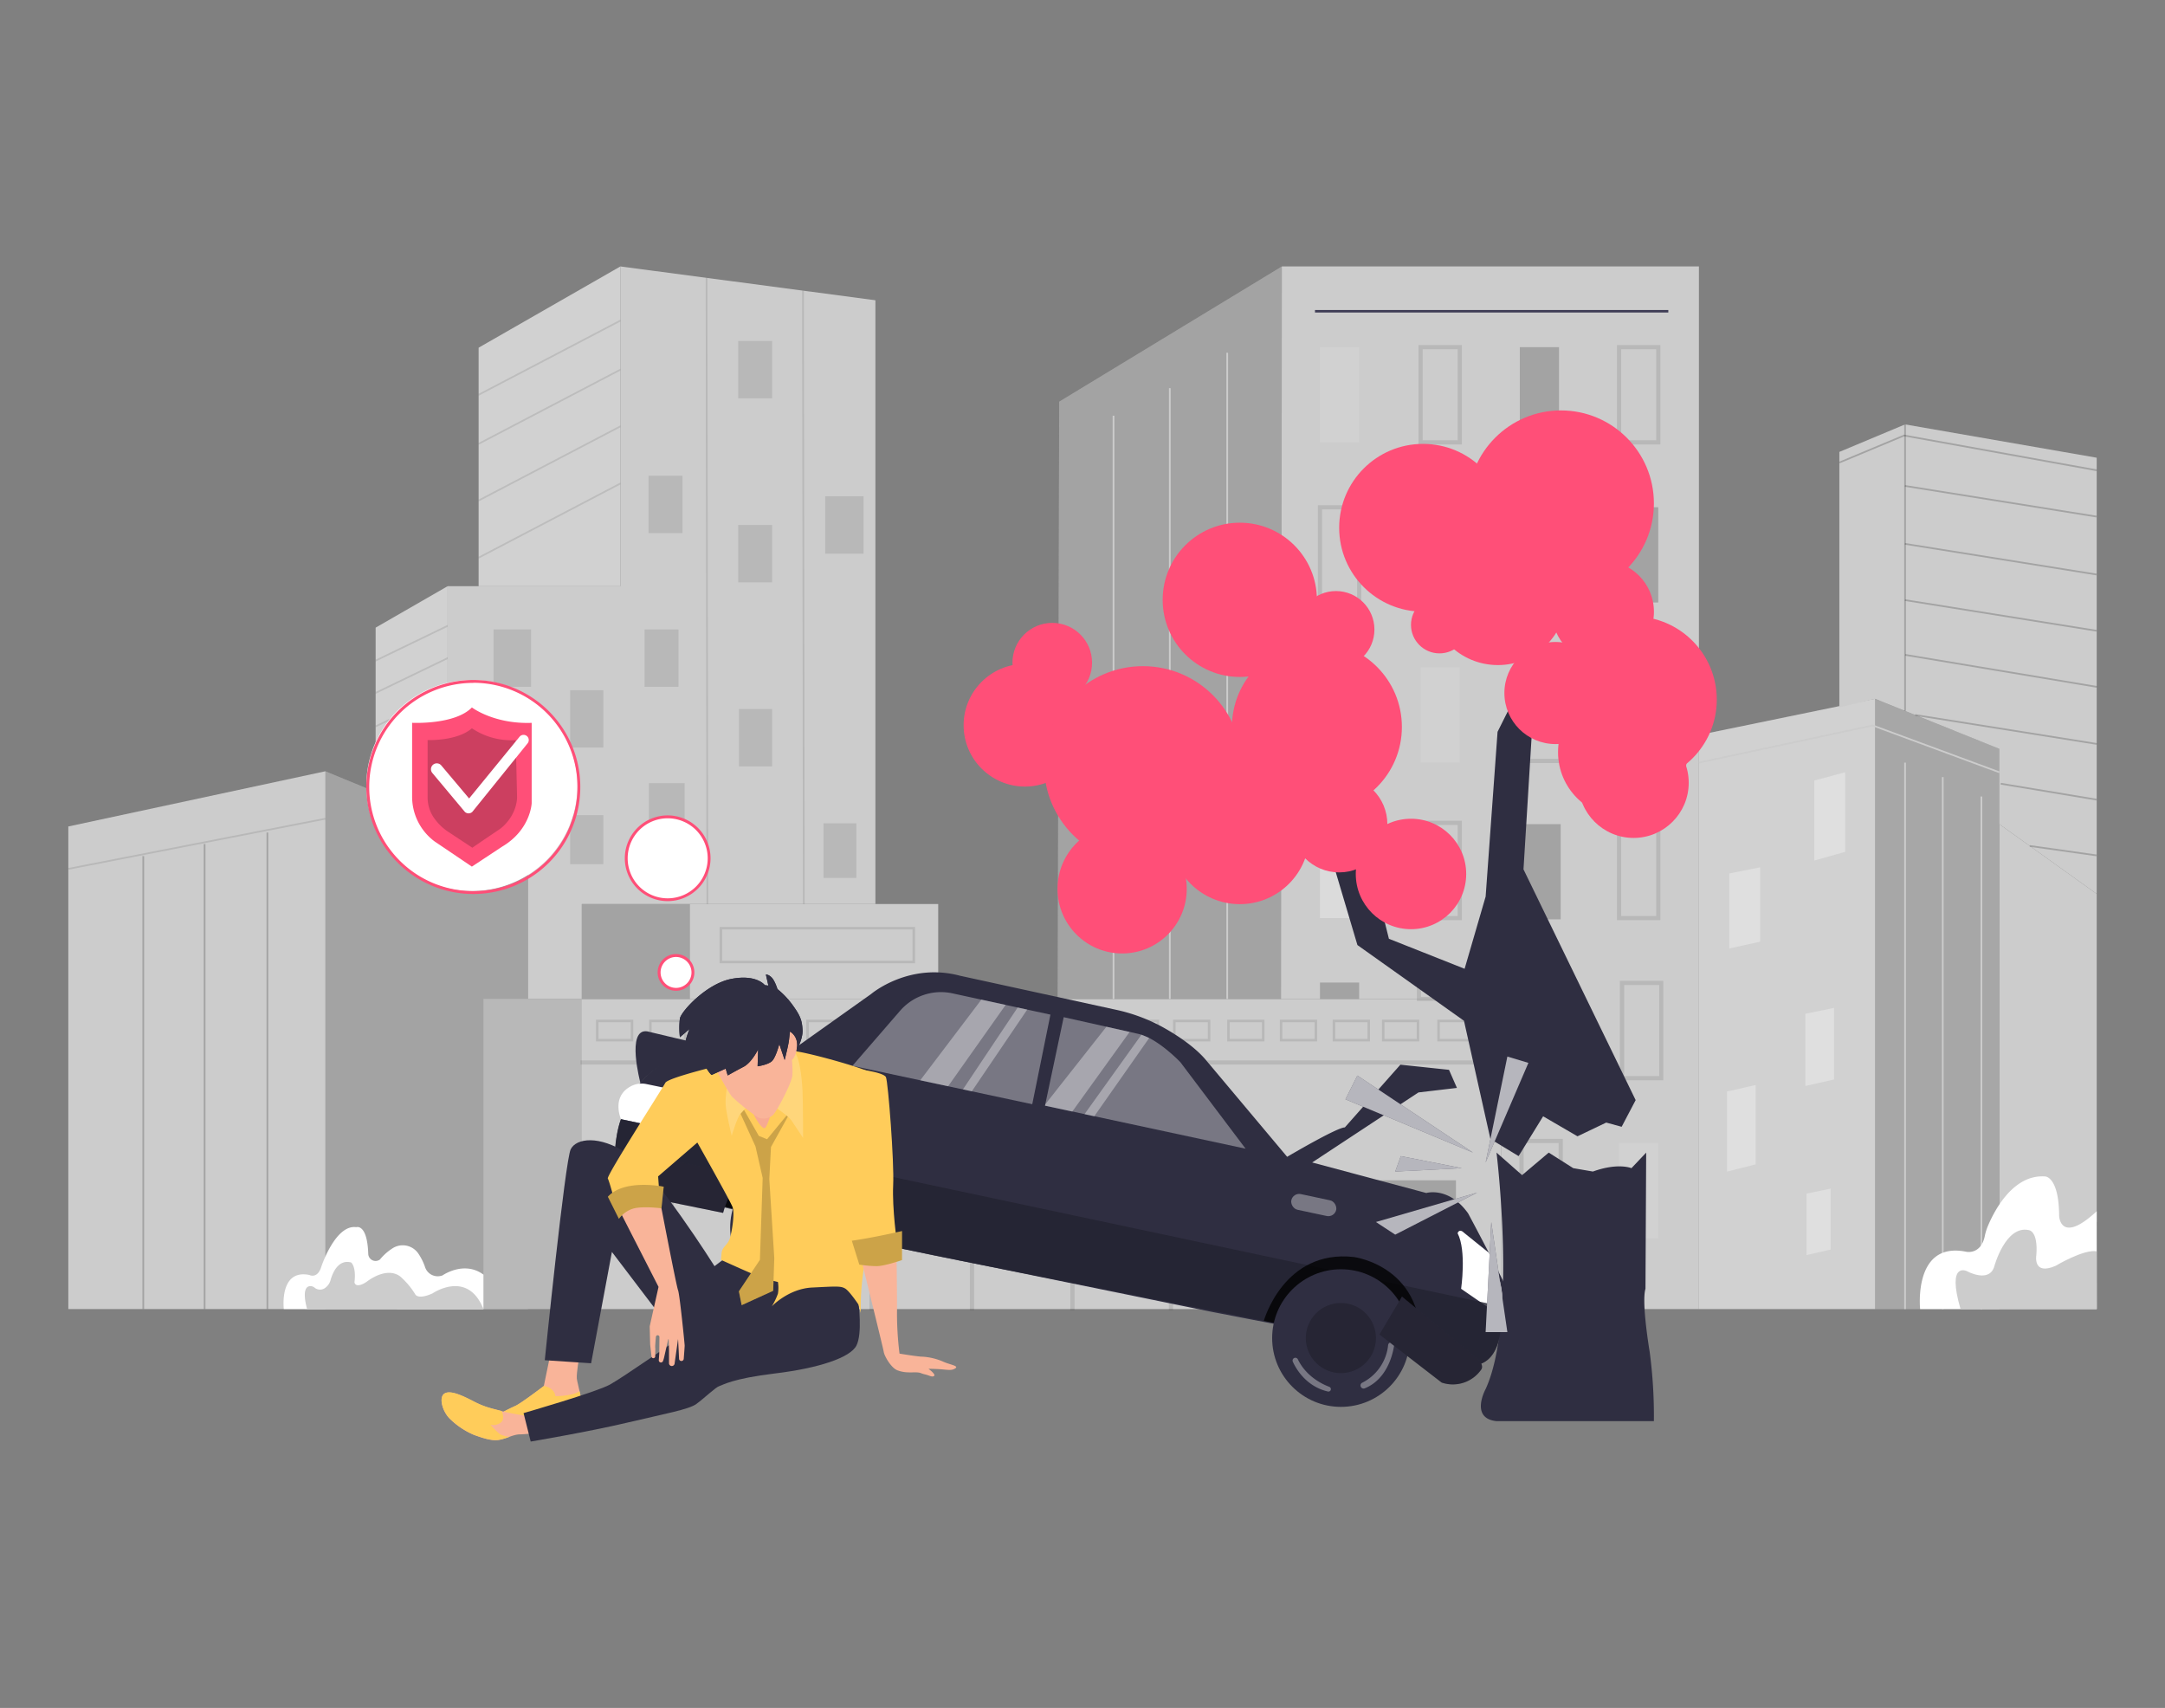<svg id="ed2aabd2-914b-4953-b36a-32b21819ef3b" data-name="Layer 1" xmlns="http://www.w3.org/2000/svg" width="865.76" height="682.89" viewBox="0 0 865.76 682.89"><rect x="0" y="0" width="865.76" height="682.89" fill="#808080" stroke="none"/><polygon points="799.5 481.63 799.5 329.51 838.45 357.4 838.45 488.53 818.97 495.08 799.5 481.63" fill="#ccc"/><polygon points="27.32 330.45 130.09 308.38 211.18 341.74 211.18 523.41 27.32 523.41 27.32 330.45" fill="#ccc"/><polygon points="130.09 308.38 130.09 523.41 211.18 523.41 211.18 341.74 130.09 308.38" opacity="0.2"/><g opacity="0.1"><rect x="26.36" y="337.04" width="104.7" height="0.68" transform="translate(-63.12 21.3) rotate(-11.04)"/></g><g opacity="0.2"><rect x="56.95" y="342.29" width="0.68" height="181.11"/></g><g opacity="0.2"><rect x="81.48" y="337.48" width="0.68" height="185.93"/></g><g opacity="0.2"><rect x="106.59" y="332.87" width="0.68" height="190.53"/></g><rect x="193.33" y="399.41" width="407.04" height="124" fill="#ccc"/><rect x="193.33" y="399.41" width="39.32" height="124" opacity="0.1"/><g opacity="0.1"><rect x="232.65" y="424.47" width="367.72" height="0.68" fill="none" stroke="#000" stroke-miterlimit="10"/></g><g opacity="0.1"><rect x="268.23" y="424.8" width="0.68" height="98.6" fill="none" stroke="#000" stroke-miterlimit="10"/></g><g opacity="0.1"><rect x="308.02" y="424.8" width="0.68" height="98.6" fill="none" stroke="#000" stroke-miterlimit="10"/></g><g opacity="0.1"><rect x="348.18" y="424.8" width="0.68" height="98.6" fill="none" stroke="#000" stroke-miterlimit="10"/></g><g opacity="0.1"><rect x="388.35" y="424.8" width="0.68" height="98.6" fill="none" stroke="#000" stroke-miterlimit="10"/></g><g opacity="0.1"><rect x="428.52" y="424.8" width="0.68" height="98.6" fill="none" stroke="#000" stroke-miterlimit="10"/></g><g opacity="0.1"><rect x="467.92" y="424.8" width="0.68" height="98.6" fill="none" stroke="#000" stroke-miterlimit="10"/></g><rect x="494.53" y="471.93" width="87.68" height="51.48" opacity="0.2"/><rect x="519.25" y="487.38" width="42.87" height="36.03" fill="#ccc"/><rect x="238.83" y="408.2" width="13.9" height="7.7" fill="none" stroke="#000" stroke-miterlimit="10" opacity="0.1"/><rect x="260.07" y="408.2" width="13.9" height="7.7" fill="none" stroke="#000" stroke-miterlimit="10" opacity="0.1"/><rect x="281.32" y="408.2" width="13.9" height="7.7" fill="none" stroke="#000" stroke-miterlimit="10" opacity="0.1"/><rect x="302.08" y="408.2" width="13.9" height="7.7" fill="none" stroke="#000" stroke-miterlimit="10" opacity="0.1"/><rect x="322.93" y="408.2" width="13.9" height="7.7" fill="none" stroke="#000" stroke-miterlimit="10" opacity="0.1"/><rect x="344.18" y="408.2" width="13.9" height="7.7" fill="none" stroke="#000" stroke-miterlimit="10" opacity="0.1"/><rect x="365.42" y="408.2" width="13.9" height="7.7" fill="none" stroke="#000" stroke-miterlimit="10" opacity="0.1"/><rect x="385.12" y="408.2" width="13.9" height="7.7" fill="none" stroke="#000" stroke-miterlimit="10" opacity="0.1"/><rect x="406.75" y="408.2" width="13.9" height="7.7" fill="none" stroke="#000" stroke-miterlimit="10" opacity="0.1"/><rect x="427.51" y="408.2" width="13.9" height="7.7" fill="none" stroke="#000" stroke-miterlimit="10" opacity="0.1"/><rect x="449.14" y="408.2" width="13.9" height="7.7" fill="none" stroke="#000" stroke-miterlimit="10" opacity="0.1"/><rect x="469.61" y="408.2" width="13.9" height="7.7" fill="none" stroke="#000" stroke-miterlimit="10" opacity="0.1"/><rect x="491.24" y="408.2" width="13.9" height="7.7" fill="none" stroke="#000" stroke-miterlimit="10" opacity="0.1"/><rect x="512.29" y="408.2" width="13.9" height="7.7" fill="none" stroke="#000" stroke-miterlimit="10" opacity="0.1"/><rect x="533.44" y="408.2" width="13.9" height="7.7" fill="none" stroke="#000" stroke-miterlimit="10" opacity="0.1"/><rect x="553.14" y="408.2" width="13.9" height="7.7" fill="none" stroke="#000" stroke-miterlimit="10" opacity="0.1"/><rect x="575.25" y="408.2" width="13.9" height="7.7" fill="none" stroke="#000" stroke-miterlimit="10" opacity="0.1"/><rect x="232.65" y="361.46" width="142.53" height="37.95" fill="#ccc"/><rect x="232.65" y="361.46" width="43.26" height="37.95" opacity="0.2"/><rect x="288.27" y="371.12" width="77.15" height="13.52" fill="none" stroke="#000" stroke-miterlimit="10" opacity="0.1"/><polygon points="179.01 328.5 179.01 234.38 248.1 234.38 248.1 106.53 350.07 120.05 350.07 361.46 232.65 361.46 232.65 399.41 211.18 399.41 211.18 341.74 179.01 328.5" fill="#ccc"/><g opacity="0.1"><polygon points="282.53 361.46 282.2 111.06 282.87 111.14 283.2 361.46 282.53 361.46"/></g><g opacity="0.1"><polygon points="321.1 361.46 320.77 116.17 321.45 116.26 321.78 361.46 321.1 361.46"/></g><polygon points="191.4 234.38 191.4 139.02 248.1 106.53 248.1 234.38 191.4 234.38" fill="#ccc"/><polygon points="191.4 234.38 191.4 139.02 248.1 106.53 248.1 234.38 191.4 234.38" fill="#fff" opacity="0.1"/><polygon points="150.22 316.66 150.22 250.95 179.01 234.38 179.01 328.5 150.22 316.66" fill="#ccc"/><polygon points="150.22 316.66 150.22 250.95 179.01 234.38 179.01 328.5 150.22 316.66" fill="#fff" opacity="0.1"/><rect x="197.35" y="251.67" width="15.02" height="22.93" opacity="0.1"/><rect x="259.35" y="190.21" width="13.57" height="22.93" opacity="0.1"/><rect x="295.2" y="136.33" width="13.57" height="22.93" opacity="0.1"/><rect x="295.2" y="209.91" width="13.57" height="22.93" opacity="0.1"/><rect x="257.75" y="251.67" width="13.57" height="22.93" opacity="0.1"/><rect x="329.98" y="198.44" width="15.35" height="22.93" opacity="0.1"/><rect x="295.51" y="283.49" width="13.26" height="22.93" opacity="0.1"/><rect x="228.01" y="275.96" width="13.26" height="22.93" opacity="0.1"/><rect x="228.01" y="325.91" width="13.26" height="19.62" opacity="0.1"/><rect x="259.5" y="313.13" width="14.28" height="19.62" opacity="0.1"/><rect x="329.31" y="329.18" width="13.13" height="21.85" opacity="0.1"/><rect x="198.23" y="298.89" width="13.26" height="22.93" opacity="0.1"/><polygon points="422.96 399.41 423.56 160.61 512.62 106.53 679.38 106.53 679.38 523.41 600.36 523.41 600.36 399.41 422.96 399.41" fill="#ccc"/><polygon points="512.29 399.41 512.62 106.53 423.56 160.61 422.96 399.41 512.29 399.41" opacity="0.2"/><rect x="444.94" y="166.21" width="0.68" height="233.2" fill="#ccc"/><rect x="467.45" y="155.2" width="0.68" height="244.21" fill="#ccc"/><rect x="490.42" y="141.03" width="0.68" height="258.38" fill="#ccc"/><line x1="525.85" y1="124.45" x2="667.14" y2="124.45" fill="none" stroke="#3f3d56" stroke-miterlimit="10"/><rect x="527.84" y="138.8" width="15.67" height="38.08" fill="#fff" opacity="0.1"/><g opacity="0.1"><path d="M584.09,177.22H567.74V138.46h16.35Zm-15.68-.68h15v-37.4h-15Z" fill="none" stroke="#000" stroke-miterlimit="10"/></g><rect x="607.76" y="138.8" width="15.67" height="38.08" opacity="0.2"/><g opacity="0.1"><path d="M663.46,177.22H647.11V138.46h16.35Zm-15.67-.68h15v-37.4h-15Z" fill="none" stroke="#000" stroke-miterlimit="10"/></g><g opacity="0.1"><path d="M543.85,241.24H527.5V202.48h16.35Zm-15.67-.68h15v-37.4h-15Z" fill="none" stroke="#000" stroke-miterlimit="10"/></g><rect x="568.08" y="202.82" width="15.67" height="38.08" fill="#fff" opacity="0.3"/><g opacity="0.1"><path d="M623.77,241.24H607.42V202.48h16.35Zm-15.67-.68h15v-37.4h-15Z" fill="none" stroke="#000" stroke-miterlimit="10"/></g><rect x="647.45" y="202.82" width="15.67" height="38.08" opacity="0.2"/><rect x="527.84" y="265.91" width="15.67" height="38.08" opacity="0.2"/><rect x="527.84" y="329" width="15.67" height="38.08" fill="#fff" opacity="0.3"/><g opacity="0.1"><path d="M584.09,367.42H567.74V328.67h16.35Zm-15.68-.67h15V329.34h-15Z" fill="none" stroke="#000" stroke-miterlimit="10"/></g><rect x="608.44" y="329.51" width="15.67" height="38.08" opacity="0.2"/><g opacity="0.1"><path d="M663.46,367.42H647.11V328.67h16.35Zm-15.67-.67h15V329.34h-15Z" fill="none" stroke="#000" stroke-miterlimit="10"/></g><rect x="608.44" y="392.85" width="15.67" height="38.08" fill="#fff" opacity="0.3"/><g opacity="0.1"><path d="M624.45,494.62H608.1V455.86h16.35Zm-15.67-.68h15v-37.4h-15Z" fill="none" stroke="#000" stroke-miterlimit="10"/></g><rect x="527.84" y="392.85" width="15.67" height="6.55" opacity="0.2"/><g opacity="0.1"><path d="M583.43,399.75H567.08v-7.08h16.35Zm-15.68-.68h15v-5.73h-15Z" fill="none" stroke="#000" stroke-miterlimit="10"/></g><rect x="647.45" y="457" width="15.67" height="38.08" fill="#fff" opacity="0.1"/><g opacity="0.1"><path d="M664.62,431.42H648.27V392.67h16.35ZM649,430.75h15V393.34H649Z" fill="none" stroke="#000" stroke-miterlimit="10"/></g><rect x="568.08" y="266.84" width="15.67" height="38.08" fill="#fff" opacity="0.1"/><g opacity="0.1"><path d="M624.45,304.59H608.1V265.83h16.35Zm-15.67-.68h15V266.5h-15Z" fill="none" stroke="#000" stroke-miterlimit="10"/></g><rect x="647.45" y="266.16" width="15.67" height="38.08" fill="#fff" opacity="0.3"/><polygon points="679.38 293.88 749.71 279.41 799.5 299.41 799.5 523.41 679.38 523.41 679.38 293.88" fill="#ccc"/><polygon points="679.38 293.88 749.71 279.41 799.5 299.41 799.5 523.41 679.38 523.41 679.38 293.88" fill="#fff" opacity="0.1"/><polygon points="749.79 523.41 749.79 279.41 799.5 299.41 799.5 523.41 749.79 523.41" opacity="0.2"/><rect x="761.47" y="304.92" width="0.68" height="218.48" fill="#ccc"/><rect x="776.54" y="310.72" width="0.68" height="212.69" fill="#ccc"/><rect x="791.99" y="318.46" width="0.68" height="204.95" fill="#ccc"/><polygon points="725.5 312.07 725.5 344.08 737.86 340.6 737.86 308.77 725.5 312.07" fill="#fff" opacity="0.3"/><polygon points="691.51 349.23 691.51 379.23 703.87 376.52 703.87 346.78 691.51 349.23" fill="#fff" opacity="0.3"/><polygon points="721.95 405.33 721.95 434.21 733.42 431.61 733.42 402.98 721.95 405.33" fill="#fff" opacity="0.3"/><polygon points="690.61 436.42 690.61 468.45 702.08 465.56 702.08 433.81 690.61 436.42" fill="#fff" opacity="0.3"/><polygon points="722.39 477.25 722.39 501.82 732.07 499.61 732.07 475.24 722.39 477.25" fill="#fff" opacity="0.3"/><polygon points="735.54 180.69 735.54 282.81 749.79 279.41 799.5 299.41 799.5 329.51 838.45 357.4 838.45 183.01 761.81 169.69 735.54 180.69" fill="#ccc"/><g opacity="0.2"><polygon points="838.39 188.37 761.46 174.48 735.67 185.25 735.41 184.63 761.38 173.78 761.48 173.79 838.51 187.7 838.39 188.37"/></g><g opacity="0.2"><rect x="761.47" y="169.69" width="0.68" height="114.56"/></g><g opacity="0.2"><rect x="799.79" y="161.63" width="0.68" height="77.61" transform="translate(475.74 958.83) rotate(-80.91)"/></g><g opacity="0.2"><rect x="799.79" y="184.8" width="0.68" height="77.61" transform="translate(452.86 978.33) rotate(-80.91)"/></g><g opacity="0.2"><rect x="799.79" y="207.3" width="0.68" height="77.61" transform="translate(430.65 997.27) rotate(-80.91)"/></g><g opacity="0.2"><rect x="799.79" y="229.35" width="0.68" height="77.7" transform="translate(403.86 1013.26) rotate(-80.52)"/></g><g opacity="0.2"><rect x="801.83" y="254.92" width="0.68" height="73.48" transform="translate(387.98 1037.97) rotate(-80.95)"/></g><g opacity="0.2"><rect x="818.95" y="297.13" width="0.68" height="38.84" transform="translate(372.6 1072.81) rotate(-80.56)"/></g><g opacity="0.2"><rect x="824.75" y="326.68" width="0.68" height="26.97" transform="translate(372.81 1109.53) rotate(-81.96)"/></g><path d="M838.45,484.29c-10.62,9.88-13.75,6.34-14.66,3.72a7,7,0,0,1-.37-2.28c-.17-15.39-5.6-15.35-5.6-15.35-13.22-.94-20.8,14.65-23.15,20.46a21.55,21.55,0,0,0-1,3.52c-1.61,7.35-7.29,6.15-7.29,6.15-21.44-4.44-18.54,22.9-18.54,22.9h70.65Z" fill="#fff"/><path d="M784,523.41c-5.6-19.21,2.51-15.18,2.51-15.18s9,5,11-1.93c0,0,4.44-16.41,13.71-14.48,0,0,3.86.12,3.09,10,0,0-1.55,8.34,7.72,4.29,0,0,11.33-6.76,16.39-5.79v23.09Z" fill="#ccc"/><g opacity="0.1"><polygon points="191.4 158.22 191.4 157.46 248.1 127.8 248.1 128.56 191.4 158.22"/></g><g opacity="0.1"><polygon points="191.4 177.83 191.4 177.07 248.1 147.41 248.1 148.17 191.4 177.83"/></g><g opacity="0.1"><polygon points="191.4 200.5 191.4 199.74 248.1 170.08 248.1 170.84 191.4 200.5"/></g><g opacity="0.1"><polygon points="191.4 223.35 191.4 222.59 248.1 192.93 248.1 193.69 191.4 223.35"/></g><g opacity="0.1"><polygon points="150.22 264.5 150.22 263.75 179.01 249.84 179.01 250.59 150.22 264.5"/></g><g opacity="0.1"><polygon points="150.22 277.41 150.22 276.66 179.01 262.76 179.01 263.51 150.22 277.41"/></g><g opacity="0.1"><polygon points="150.22 290.81 150.22 290.06 179.01 276.16 179.01 276.91 150.22 290.81"/></g><g opacity="0.1"><polygon points="150.22 304.72 150.22 303.97 179.01 290.06 179.01 290.81 150.22 304.72"/></g><g opacity="0.1"><polygon points="152.76 317.7 151.92 317.36 179.01 304.28 179.01 305.03 152.76 317.7"/></g><path d="M113.49,523.41s-1.93-16.14,10.24-13.63c0,0,3.28,1.74,4.82-3.48,0,0,5.6-16.8,13.91-15.64,0,0,4.39-1.58,4.8,10.66a2.93,2.93,0,0,0,4.56,2.35l.1-.07a21.46,21.46,0,0,1,5.34-4.67,7.54,7.54,0,0,1,10,2.24,22.61,22.61,0,0,1,2.73,5.5,5.33,5.33,0,0,0,6.73,3.35l.12,0s8.66-6.18,16.5-.38v13.82Z" fill="#fff"/><path d="M193.33,523.41C187,507.49,173,517.12,173,517.12c-6,2.7-6.95.38-6.95.38a30.46,30.46,0,0,0-5.25-6.44,8.47,8.47,0,0,0-1-.87c-4.87-3.31-11.11.77-12.91,2.1a10.6,10.6,0,0,1-1.8,1.08c-3.19,1.46-3.34-.69-3.34-.69.77-6.38-1.36-7.92-1.36-7.92-5.25-1.35-7.47,4.42-8.2,7.05a5.51,5.51,0,0,1-1.9,2.92,3.42,3.42,0,0,1-4.5.11,2.64,2.64,0,0,0-1.73-.61c-4,.16-1.24,9.18-1.24,9.18Z" fill="#ccc"/><polygon points="799.38 309.09 748.83 290.4 679.45 305.25 679.31 304.59 748.88 289.69 748.97 289.73 799.62 308.46 799.38 309.09" fill="#ccc"/><path d="M256.1,433s-5.84-21.78,2.68-20.64l31.27,7.45S269,418,256.1,433Z" fill="#2f2e41"/><path d="M245.93,459.84s1.36-45.54,49.63-39.62L313.78,422l34.6-24.59s15-12.75,35.52-7.28l62.15,13.56a69,69,0,0,1,19.21,7.16c6,3.36,13,8.07,17.35,13.43l32.11,38.25s19.9-11.76,23.07-11.76L560,425.69l19.44,2.06,3.17,7.23-15.38,1.81-42.51,28L570.35,477s9-2.71,16.73,8.14c0,0,16.28,30.3,18.54,37.09H600.2s2.26,19.44-8.14,23.06l-107.64-20.8L349.2,496.94,245.93,471.61Z" fill="#2f2e41"/><path d="M248.33,447.49s-4.14-9.25,4.31-13.35a9.23,9.23,0,0,1,5.88-.69l5.78,1.19a9.21,9.21,0,0,1,6.93,6c1,3.09.48,7-5.72,10.51Z" fill="#fff"/><rect x="516.23" y="478.57" width="18.35" height="6.41" rx="3.2" transform="translate(112.01 -98.96) rotate(12.04)" fill="#fff" opacity="0.35"/><path d="M340.87,426.15l72.19,15.41,7.28-35.82-39.44-8.56a21.65,21.65,0,0,0-21,7Z" fill="#fff" opacity="0.35"/><path d="M417.59,442l80.51,17.28L472,424.67s-9-9.48-16.66-11.26l-30.29-6.78Z" fill="#fff" opacity="0.35"/><polygon points="442.45 410.52 417.6 442.04 428.79 444.44 451.72 412.6 442.45 410.52" fill="#fff" opacity="0.35"/><polygon points="456.44 413.72 433.68 445.49 437.58 446.33 459.55 415.02 456.44 413.72" fill="#fff" opacity="0.35"/><polygon points="367.99 431.94 392.44 399.68 402.15 401.79 379.14 434.32 367.99 431.94" fill="#fff" opacity="0.35"/><polygon points="385.07 435.58 406.95 402.83 410.78 403.66 388.62 436.34 385.07 435.58" fill="#fff" opacity="0.35"/><path d="M600.39,526.4l-16.11-11.1s2.24-15.2-1.4-22.21c0,0,.56-2.25,2.8,0l9.66,7.78S602.86,513.25,600.39,526.4Z" fill="#fff"/><polygon points="600.89 475.15 642.31 483 642.31 477.11 600.89 475.15" fill="#cecece"/><path d="M607.27,462.25l9.81-15.92,13.74,8,11.49-5.49,6.17,1.68,5.6-10.66L609.23,347.6l3.37-55s-7.85-4.48-7.85-11.77l-5.89,11.77-4.77,65.88-8.41,28.87-30.27-12-8.69-34.76-12.9,7,9,30.27,42.61,30.28L596,455.41Z" fill="#2f2e41"/><path d="M598.44,460.85s8.27,67.12-4.35,94.53c0,0-6.44,11.71,4.35,12.84h62.93a193.69,193.69,0,0,0-1.68-27.7s-3.36-19.83-1.68-25.22l.28-54.45-5.89,6.22s-5.32-2.3-15.42,1.35l-7.85-1.35-9.81-6.22-10.65,9Z" fill="#2f2e41"/><circle cx="569.06" cy="211.02" r="33.54" fill="#ff4f78"/><circle cx="624.21" cy="201.27" r="37.17" fill="#ff4f78"/><circle cx="653.25" cy="279.72" r="33.27" fill="#ff4f78"/><circle cx="653.25" cy="312.98" r="22.05" fill="#ff4f78"/><circle cx="648.93" cy="300.77" r="25.88" fill="#ff4f78"/><circle cx="622" cy="277.09" r="20.41" fill="#ff4f78"/><circle cx="640.98" cy="244.57" r="20.41" fill="#ff4f78"/><circle cx="598.99" cy="238.44" r="27.48" fill="#ff4f78"/><circle cx="575.64" cy="249.84" r="11.4" fill="#ff4f78"/><circle cx="448.73" cy="355.38" r="25.84" fill="#ff4f78"/><circle cx="495.78" cy="333.7" r="27.81" fill="#ff4f78"/><circle cx="564.24" cy="349.44" r="22.08" fill="#ff4f78"/><circle cx="535.52" cy="329.54" r="19.27" fill="#ff4f78"/><circle cx="420.79" cy="264.97" r="15.92" fill="#ff4f78"/><circle cx="409.86" cy="289.97" r="24.52" fill="#ff4f78"/><circle cx="534.24" cy="251.7" r="15.38" fill="#ff4f78"/><circle cx="457.05" cy="305.89" r="39.54" fill="#ff4f78"/><circle cx="526.62" cy="290.66" r="33.98" fill="#ff4f78"/><circle cx="495.78" cy="239.83" r="30.84" fill="#ff4f78"/><path d="M230.91,314.08a42.15,42.15,0,0,1-41.58,42.19h-1.85c-1.19,0-2.38-.11-3.55-.25-.88-.09-1.76-.22-2.63-.38a41.62,41.62,0,0,1-12.07-4.1c-1-.51-1.92-1.05-2.85-1.63-.72-.45-1.43-.92-2.11-1.41h0c-.55-.39-1.1-.79-1.63-1.21a42.21,42.21,0,1,1,68.27-33.2Z" fill="#fff"/><path d="M189.28,357.45a42.79,42.79,0,1,1,42.78-42.78A42.78,42.78,0,0,1,189.28,357.45Zm0-84.41a41.63,41.63,0,1,0,41.63,41.63A41.63,41.63,0,0,0,189.28,273Z" fill="#ff4f78"/><circle cx="267.02" cy="343.17" r="16.56" fill="#fff"/><path d="M267,360.3a17.14,17.14,0,1,1,17.14-17.14h0A17.16,17.16,0,0,1,267,360.3Zm0-33.12a16,16,0,1,0,16,16h0A16,16,0,0,0,267,327.18Z" fill="#ff4f78"/><circle cx="270.34" cy="388.81" r="6.75" fill="#fff"/><path d="M270.34,396.14a7.34,7.34,0,1,1,7.33-7.34h0A7.33,7.33,0,0,1,270.34,396.14Zm0-13.51a6.18,6.18,0,1,0,6.18,6.19h0A6.2,6.2,0,0,0,270.34,382.63Z" fill="#ff4f78"/><path d="M164.8,289s17.06.89,23.91-6.14c0,0,8.78,6.71,23.9,6.16v32.13s-.39,10.6-11.79,17.35l-12.12,8L174.64,337a15.37,15.37,0,0,1-1.93-1.43,22.29,22.29,0,0,1-7.91-17.11Z" fill="#ff4f78"/><path d="M171,295.9s11.75.5,17.71-4.71a28.19,28.19,0,0,0,17.53,4.73l.53,22.69s.29,6.23-5.49,11.71a14,14,0,0,1-1.86,1.47c-2.23,1.5-8.44,5.68-10.53,7.16l-9.62-6.35a20.59,20.59,0,0,1-5.14-4.8A14.25,14.25,0,0,1,171,319Z" opacity="0.2"/><path d="M187.59,319.25l20.17-24.67a2.08,2.08,0,0,1,3.09-.14h0a2.08,2.08,0,0,1,.14,2.76l-22.11,27.4a2.16,2.16,0,0,1-3,0l-13-15.55a2.35,2.35,0,0,1,.3-3.3h0a2.34,2.34,0,0,1,3.29.3Z" fill="#fff"/><path d="M476.65,515.58a25.11,25.11,0,0,1-3.48-.25L405,500.15l.06-.28L425.55,403l29.65,6c.15,0,13.23,4,20.61,13.45l29.88,36.94,0,.14-9.07,42.95C496.53,502.61,490.74,515.58,476.65,515.58ZM405.7,499.71l67.58,15.05c15.83,2.27,22.46-11.81,22.77-12.5l9-42.74-29.7-36.73c-7.27-9.3-20.17-13.21-20.3-13.25L426,403.68Z" fill="#2f2e41"/><path d="M401.44,500.28l-.29-.07-35.46-7.66-2.08-15.88a44.09,44.09,0,0,0-9-21.7,34.94,34.94,0,0,0-6.06-6.09,21.5,21.5,0,0,0-5.17-2.88l-.34-.14a14.7,14.7,0,0,1-8.69-10.78,14.87,14.87,0,0,1,4.12-13.41l.2.2-.2-.2L364,396.28c.39-.25,9.66-6,16-3l41.44,8.65-.06.28Zm-35.23-8.21L401,499.59l19.73-97.22-40.93-8.54h0c-5.84-2.79-14.84,2.59-15.4,2.93l-25.46,25.33a14.34,14.34,0,0,0-4,12.89,14,14,0,0,0,8.35,10.36l.34.14a22,22,0,0,1,5.3,2.95,36.14,36.14,0,0,1,6.17,6.19,44.7,44.7,0,0,1,9.1,22Z" fill="#2f2e41"/><path d="M248.33,447.49,600.2,522.27s2.26,19-8.14,23.06L383.66,504s-52.76-10.08-137.73-32.36C245.93,471.61,245.07,455.24,248.33,447.49Z" fill="#2f2e41" opacity="0.76"/><path d="M248.33,447.49,600.2,522.27s2.26,19-8.14,23.06L383.66,504s-52.76-10.08-137.73-32.36C245.93,471.61,245.07,455.24,248.33,447.49Z" opacity="0.2"/><path d="M289.73,482.47s5.42-28.72,35.27-24.88c0,0,30.53,3.17,25.55,39.58Z" opacity="0.78"/><circle cx="319.5" cy="490.91" r="27.51" fill="#2f2e41"/><circle cx="319.47" cy="490.91" r="14.02" opacity="0.2"/><path d="M300.22,500.26c1.16,2.6,5.18,10,14.12,12a1,1,0,0,0,1-.44h0a1,1,0,0,0-.48-1.44c-2.65-1-9.25-4.09-12.63-11.12a1,1,0,0,0-1.28-.45l-.27.12A1,1,0,0,0,300.22,500.26Z" fill="#fff" opacity="0.35"/><path d="M328,508.77a19,19,0,0,0,10.36-15.09,1.2,1.2,0,0,1,1.48-1h0a1.18,1.18,0,0,1,.89,1.33c-.5,3.32-2.75,13.37-11.72,17a1.21,1.21,0,0,1-1.44-.43h0A1.2,1.2,0,0,1,328,508.77Z" fill="#fff" opacity="0.35"/><path d="M295.61,469.35s-5.43,11.2-6.45,15.61l-38.33-7.81s-12.72-1.52-11-13.9c0,0-.15-5.26,6.11-3.41Z" fill="#2f2e41"/><path d="M295.61,469.35s-5.43,11.2-6.45,15.61l-38.33-7.81s-12.72-1.52-11-13.9c0,0-.15-5.26,6.11-3.41Z" opacity="0.2"/><path d="M505.38,528.13s8-28.7,36-25.54c0,0,29.61,3.73,26.48,37.93Z" opacity="0.78"/><circle cx="536.23" cy="535" r="27.51" fill="#2f2e41"/><circle cx="536.2" cy="535" r="14.02" opacity="0.2"/><path d="M517,544.48c1.23,2.71,5.26,9.87,14.06,11.9a1,1,0,0,0,1-.44h0a1,1,0,0,0-.48-1.44c-2.64-1-9.18-4-12.58-11a1.12,1.12,0,0,0-1.47-.52h0A1.12,1.12,0,0,0,517,544.48Z" fill="#fff" opacity="0.35"/><path d="M544.73,552.86a19,19,0,0,0,10.37-15.09,1.19,1.19,0,0,1,1.47-1h0a1.19,1.19,0,0,1,.9,1.33c-.51,3.32-2.76,13.37-11.73,17a1.21,1.21,0,0,1-1.44-.43h0A1.2,1.2,0,0,1,544.73,552.86Z" fill="#fff" opacity="0.35"/><path d="M560.63,518.42l-9,15.15,24.87,19.22a13.83,13.83,0,0,0,15.83-5.2s1.64-1.93-2.43-5.06Z" fill="#2f2e41"/><path d="M560.63,518.42l-9,15.15,24.87,19.22a13.83,13.83,0,0,0,15.83-5.2s1.64-1.93-2.43-5.06Z" opacity="0.2"/><polygon points="584.56 467.07 557.93 468.42 560.17 462.25 584.56 467.07" fill="#2f2e41"/><polygon points="550.22 488.6 557.93 493.65 590.73 476.83 550.22 488.6" fill="#2f2e41"/><polygon points="538.03 439.54 542.79 430.03 589.05 460.85 538.03 439.54" fill="#2f2e41"/><polygon points="594.09 532.61 596.34 488.6 602.78 532.61 594.09 532.61" fill="#2f2e41"/><polygon points="594.09 464.77 602.78 422.44 611.19 424.97 594.09 464.77" fill="#2f2e41"/><g opacity="0.65"><polygon points="584.56 467.07 557.93 468.42 560.17 462.25 584.56 467.07" fill="#fff"/><polygon points="550.22 488.6 557.93 493.65 590.73 476.83 550.22 488.6" fill="#fff"/><polygon points="538.03 439.54 542.79 430.03 589.05 460.85 538.03 439.54" fill="#fff"/><polygon points="594.09 532.61 596.34 488.6 602.78 532.61 594.09 532.61" fill="#fff"/><polygon points="594.09 464.77 602.78 422.44 611.19 424.97 594.09 464.77" fill="#fff"/></g><path d="M220.11,541.41l-2.65,12.79s-9.35,7.12-11.39,7.94c-2.56,1.16-5.07,2.45-7.51,3.86-1,.61-.81,1.83,1.62,2.85s6.3,1,10.37,0,12.19-3.25,14-3.25,6.91,1,7.94-1.42-1.63-11-1.83-13,1-8.94,1-8.94Z" fill="#f9b499"/><path d="M198.57,566c-1,.61-.81,1.83,1.62,2.85s6.3,1,10.36,0,12.2-3.25,14-3.25,6.91,1,7.94-1.42c.58-1.41,0-4.85-.73-7.94-2.86,2-9.64,2-9.64,2a4.2,4.2,0,0,0-1.22-2.43,5.73,5.73,0,0,0-3.45-1.63s-9.35,7.12-11.39,7.94A82.17,82.17,0,0,0,198.57,566Z" fill="#ffcc5a"/><path d="M211.16,566.2s-6.9-1-10.58-2-6.5-1.43-11.18-3.86-9.55-4.68-11.79-3.06-.61,7.32,2.44,10.16a31,31,0,0,0,9.56,6.31c2.84,1,6.7,2.44,9.75,2s5.89-2.24,8.54-2.24a47.64,47.64,0,0,0,6.3-.61Z" fill="#f9b499"/><path d="M177.63,557.25c-2.23,1.63-.61,7.32,2.44,10.16a31.08,31.08,0,0,0,9.55,6.31c2.84,1,6.71,2.44,9.76,2a21.84,21.84,0,0,0,4.33-1.24,11.41,11.41,0,0,1-3.72-1,34.14,34.14,0,0,1-3.87-3.83,5,5,0,0,0,4.07-.81c2-1.43.41-4.67.41-4.67-3.66-1-6.5-1.43-11.18-3.87S179.87,555.63,177.63,557.25Z" fill="#ffcc5a"/><path d="M290,503l-4.27,3.25s-23.81-37.8-34.95-45.11-20.33-6.1-22.56-1.63-10.37,84.34-10.37,84.34l18.53,1.23,8.32-44.52,26.46,34.8s-21.77,15.2-27.26,18.24S209.37,565,209.37,565l2.85,11.38s22.93-3.86,38.41-7.52,24.79-5.29,27.85-7.52,7.71-6.7,9.13-7.12,5.08-3,22.36-5.08,30.08-6.29,32.52-11.17.81-16.66.81-17.64.21-6.3-1.21-7.31-25-1-30.87-2.85S290,503,290,503Z" fill="#2f2e41"/><path d="M291.72,425s-24.55,5.75-25.66,7.94-23.67,37.19-23,38.29,3.53,11.94,3.53,11.94,5.29-3.76,9.52-3.76,7.73.22,7.73.22l-.66-9.28,15.68-13.53s13.23,23.44,14.11,25.87-.22,9.52-1.11,12.4-3.09,3.31-3.31,6l-.23,2.64s15,6.86,17.48,7.52,5.29,1.33,5.29,1.33a15,15,0,0,1,0,4.64,27,27,0,0,1-2.44,5.09s6.64-7.06,16.15-7.52,11.47-.67,13.23.44,5.3,6.42,5.3,6.42l.88,3.31a101.46,101.46,0,0,1,.88-15.48c1.1-7.3,1.1-17.25,2.21-21.68s4.86-39.81,5.08-43.79-2-13.27-4-15-27.76-9-31.91-8.82S291.72,425,291.72,425Z" fill="#ffcc5a"/><polygon points="308.31 458.6 316.93 443.11 306.75 455.5 303.44 454.17 296.14 441.34 296.14 445.32 302.11 458.37 304.99 470.98 303.88 503.72 295.47 516.32 296.58 521.85 309.19 516.1 309.63 503.05 307.64 471.42 308.31 458.6" fill="#ffcc5a"/><polygon points="308.31 458.6 316.93 443.11 306.75 455.5 303.44 454.17 296.14 441.34 296.14 445.32 302.11 458.37 304.99 470.98 303.88 503.72 295.47 516.32 296.58 521.85 309.19 516.1 309.63 503.05 307.64 471.42 308.31 458.6" opacity="0.2"/><path d="M291.27,431.39s-1.32,6.64-1.1,10.17,2.43,12.58,2.43,12.58,2.21-7.51,3.52-8.82,2.65-3.32,3.32-3.09,9.7-.09,9.7-.09,6,3.84,7.36,5.84,4.64,7,4.64,7,0-13.71-.22-18.8-1.36-16.12-4.25-16.12S294.15,416.57,291.27,431.39Z" fill="#ffcc5a"/><path d="M291.27,431.39s-1.32,6.64-1.1,10.17,2.43,12.58,2.43,12.58,2.21-7.51,3.52-8.82,2.65-3.32,3.32-3.09,9.7-.09,9.7-.09,6,3.84,7.36,5.84,4.64,7,4.64,7,0-13.71-.22-18.8-1.36-16.12-4.25-16.12S294.15,416.57,291.27,431.39Z" fill="#fff" opacity="0.2"/><path d="M297.47,437.58s2.43,5.09,4,8.18,3.76,6.18,4.64,5.09S309,444,309.85,438.5,297.47,437.58,297.47,437.58Z" fill="#f7aa92"/><path d="M286.36,427.68s5,9.26,6.37,10.81a82.48,82.48,0,0,0,10.42,8.3,5.77,5.77,0,0,0,6-1c1.55-1.54,7.53-12.93,7.72-15.82a39.73,39.73,0,0,0-.19-6.17s1.35-.78,2.12-5,1.35-6-2.7-8.3-11.2,1.15-15.25,5-15.4,9.43-15.4,9.43Z" fill="#f9b499"/><path d="M305.85,393.89s-3.28-4.41-13.31-2.51-20.07,12.93-20.65,15.82a30.52,30.52,0,0,0,0,7.52l3.83-3.27s-2.89,6.56-1.54,9.45a50.7,50.7,0,0,0,3.28,5.79l2.89-3.28s3.09,5.79,4.25,6.37l5.6-2.51L291,430s3.08-1.76,6.36-3.47,5.8-6.95,5.8-6.95l-.2,6.76s4.25-.59,5.79-2.13,2.89-6.75,2.89-6.75l2.13,6.37s1.54-6,1.76-8.11.38-3.28.38-3.28a6,6,0,0,1,2.71,3.86,7.77,7.77,0,0,1-.19,3.86s2.69-4.63,2.5-8.3-.77-5.59-3.85-9.83a32.87,32.87,0,0,0-6.18-6.56s-1-3.29-2.32-4.63-2.31-1.17-2.31-1.17l1,4.41Z" fill="#2f2e41"/><path d="M305.85,393.89s-3.28-4.41-13.31-2.51-20.07,12.93-20.65,15.82a30.52,30.52,0,0,0,0,7.52l3.83-3.27s-2.89,6.56-1.54,9.45a50.7,50.7,0,0,0,3.28,5.79l2.89-3.28s3.09,5.79,4.25,6.37l5.6-2.51L291,430s3.08-1.76,6.36-3.47,5.8-6.95,5.8-6.95l-.2,6.76s4.25-.59,5.79-2.13,2.89-6.75,2.89-6.75l2.13,6.37s1.54-6,1.76-8.11.38-3.28.38-3.28a6,6,0,0,1,2.71,3.86,7.77,7.77,0,0,1-.19,3.86s2.69-4.63,2.5-8.3-.77-5.59-3.85-9.83a32.87,32.87,0,0,0-6.18-6.56s-1-3.29-2.32-4.63-2.31-1.17-2.31-1.17l1,4.41Z" fill="#2f2e41"/><path d="M358.51,502s.2,11.38.2,21.94a127.94,127.94,0,0,0,1,17.28s7.32,1.22,9.14,1.22a24.53,24.53,0,0,1,8.34,2c2.64,1.22,6.3,1.63,4.87,2.64s-3,.61-5.69.41-5.08-.2-5.08-.2,3.06,2.23,2.24,2.85-1.83-.21-3.66-.62-1.63-.81-3.86-.81-4.47.2-7.12-.81-5.29-5.9-5.48-7.32-9.35-38.41-9.35-38.41Z" fill="#f9b499"/><path d="M337.06,457.26l6.17,41.59,15.49-1.55s-2-14.16-1.55-23.45-2-40.91-2.88-43.13S341,427.2,341,427.2" fill="#ffcc5a"/><path d="M264.51,483.14s6,31.19,6.64,32.74,2.64,21.45,2.64,22.12c0,.5-.25,3.73-.37,5.31a.94.94,0,0,1-.94.86h0a.93.93,0,0,1-.93-.89l-.18-3.75-.22-4.2-1.38,9.84a1.14,1.14,0,0,1-.94,1h0a1.12,1.12,0,0,1-1.3-1.11v-5c0-.39-.09-3.17-.14-4.54a.1.1,0,0,0-.19,0l-1.61,7.13a11.84,11.84,0,0,1-.46,1.54h0a.89.89,0,0,1-.87.57h0a.88.88,0,0,1-.82-.94l.19-2.64.07-6.59a.71.71,0,0,0-.7-.72h0a.72.72,0,0,0-.71.64c-.11,1.23-.34,3.84-.27,4.29s0,2.31,0,3.56A.76.76,0,0,1,261,543h0a.76.76,0,0,1-.47-.62l-.54-4.84-.18-7.22,3.53-15.79-15.45-30.23S253.08,472,264.51,483.14Z" fill="#f9b499"/><path d="M243.09,478.5l4.41,8.82a11,11,0,0,1,6.17-4.21c4-.88,10.84,0,10.84,0l.89-8.62S249.69,471.2,243.09,478.5Z" fill="#ffcc5a"/><path d="M243.09,478.5l4.41,8.82a11,11,0,0,1,6.17-4.21c4-.88,10.84,0,10.84,0l.89-8.62S249.69,471.2,243.09,478.5Z" opacity="0.2"/><path d="M340.63,496.08l3,9.55a48.6,48.6,0,0,0,6.91.61c3.25,0,10.16-2.43,10.16-2.43V492.22S349.36,494.86,340.63,496.08Z" fill="#ffcc5a"/><path d="M340.63,496.08l3,9.55a48.6,48.6,0,0,0,6.91.61c3.25,0,10.16-2.43,10.16-2.43V492.22S349.36,494.86,340.63,496.08Z" opacity="0.2"/></svg>